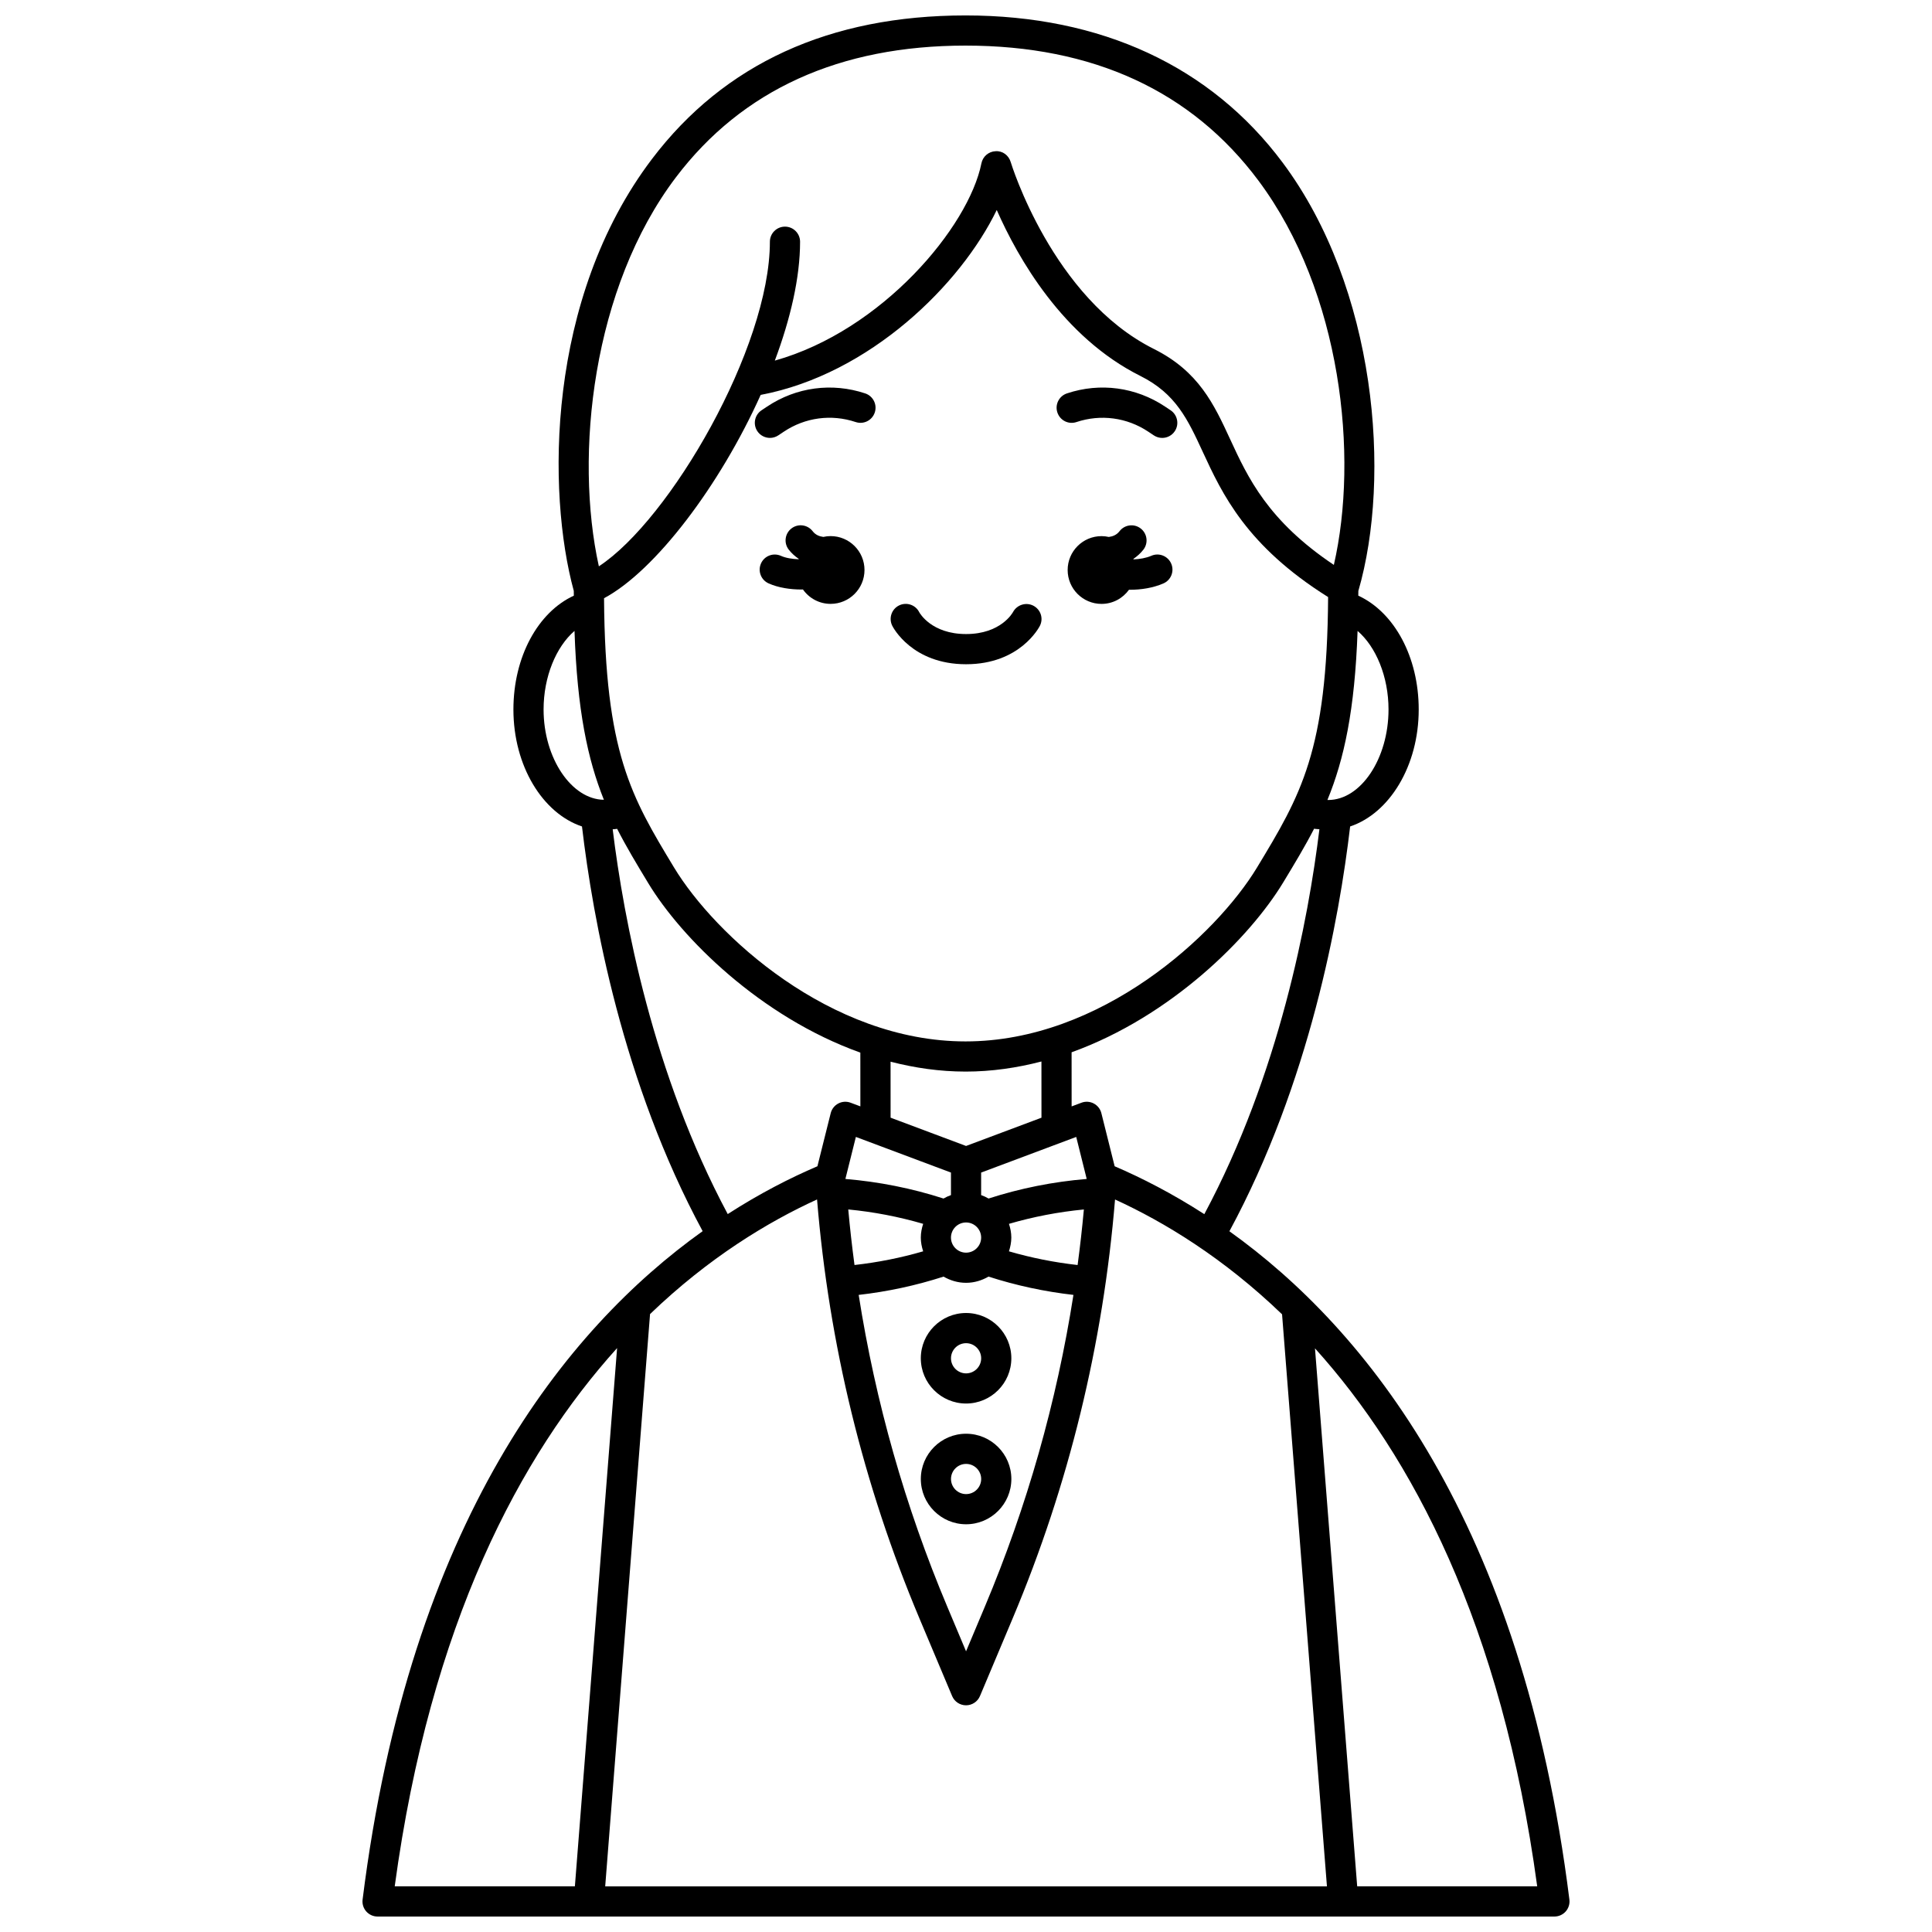 <?xml version="1.0" encoding="UTF-8"?>
<!-- Uploaded to: ICON Repo, www.iconrepo.com, Generator: ICON Repo Mixer Tools -->
<svg width="800px" height="800px" version="1.1" viewBox="144 144 512 512" xmlns="http://www.w3.org/2000/svg">
 <defs>
  <clipPath id="a">
   <path d="m240 148.09h320v503.81h-320z"/>
  </clipPath>
 </defs>
 <path d="m449.14 291.28c-1.469 0.629-3.129 0.891-4.738 0.965-0.016-0.043-0.023-0.09-0.039-0.129 0.98-0.684 1.891-1.469 2.66-2.465 1.348-1.75 1.016-4.262-0.734-5.606-1.75-1.348-4.258-1.016-5.606 0.734-0.766 0.988-1.762 1.375-2.828 1.52-0.625-0.137-1.273-0.219-1.934-0.219-4.957 0-8.98 4.023-8.98 8.98 0 4.957 4.023 8.98 8.98 8.98 3.008 0 5.648-1.492 7.281-3.758 0.082 0 0.168 0.012 0.25 0.012 2.941 0 6.062-0.473 8.84-1.668 2.031-0.867 2.973-3.219 2.098-5.25-0.871-2.031-3.234-2.973-5.25-2.098z"/>
 <path d="m364.12 286.07c-0.668 0-1.312 0.082-1.934 0.219-1.066-0.145-2.066-0.531-2.828-1.52-1.348-1.742-3.856-2.082-5.609-0.73-1.75 1.344-2.082 3.856-0.734 5.606 0.766 0.996 1.68 1.781 2.66 2.465-0.012 0.031-0.02 0.062-0.031 0.098-1.691-0.059-3.383-0.32-4.691-0.906-2.031-0.898-4.387 0.008-5.281 2.019-0.902 2.016 0.004 4.383 2.019 5.281 2.59 1.16 5.723 1.625 8.742 1.625 0.121 0 0.23-0.016 0.352-0.02 1.617 2.305 4.293 3.824 7.336 3.824 4.957 0 8.98-4.023 8.98-8.98 0-4.961-4.023-8.98-8.98-8.98z"/>
 <path d="m400.02 515.95c6.613 0 11.996-5.383 11.996-11.996s-5.383-11.996-11.996-11.996-11.996 5.383-11.996 11.996c0 6.617 5.383 11.996 11.996 11.996zm0-15.992c2.207 0 4 1.797 4 4 0 2.203-1.793 4-4 4s-4-1.797-4-4c0-2.203 1.793-4 4-4z"/>
 <path d="m412.02 535.95c0-6.613-5.383-11.996-11.996-11.996s-11.996 5.383-11.996 11.996c0 6.613 5.383 11.996 11.996 11.996s11.996-5.379 11.996-11.996zm-15.996 0c0-2.203 1.793-4 4-4s4 1.797 4 4c0 2.203-1.793 4-4 4s-4-1.797-4-4z"/>
 <g clip-path="url(#a)">
  <path d="m469.81 470.29c21.238-39.312 29.121-82.848 31.992-107.27 10.422-3.484 18.172-16.039 18.172-30.996 0-13.895-6.453-25.762-16.012-30.168 0.004-0.43 0.016-0.812 0.016-1.242 8.797-30.352 4.781-80.215-20.055-113.51-19.031-25.52-48.098-39.012-84.047-39.012-36 0-63.953 12.801-83.09 38.039-28.094 37.055-27.812 88.496-20.73 114.45 0 0.445 0.012 0.836 0.016 1.277-9.555 4.402-16.012 16.27-16.012 30.168 0 14.957 7.75 27.512 18.172 30.996 2.867 24.414 10.746 67.938 31.977 107.25-36.16 25.832-77.586 76.867-90.117 177.14-0.145 1.141 0.211 2.281 0.969 3.144 0.762 0.855 1.848 1.348 2.996 1.348h311.88c1.148 0 2.238-0.492 3-1.352 0.754-0.859 1.113-2.004 0.969-3.144-12.531-100.21-53.953-151.26-90.098-177.11zm-153.54 21.953c15.57-14.965 31.234-24.426 44.258-30.375 3.148 38.27 12.219 75.602 27.137 111.04l8.66 20.57c0.625 1.484 2.078 2.445 3.688 2.445 1.605 0 3.062-0.965 3.688-2.445l8.66-20.57c14.918-35.43 23.992-72.766 27.137-111.03 13.023 5.965 28.691 15.441 44.262 30.43l11.895 151.6h-191.27zm51.793-35.91 2.754-11.035 25.199 9.445v5.969c-0.688 0.242-1.344 0.551-1.969 0.914-8.441-2.723-17.148-4.449-25.977-5.184 0-0.035-0.008-0.07-0.008-0.109zm-63.984-153.8c13.566-7.242 30.707-29.871 41.508-53.879 28.957-5.477 53.082-29.355 62.559-49.008 5.594 12.707 17.48 33.695 38.066 43.984 9.406 4.703 12.551 11.508 16.539 20.133 5.141 11.125 11.555 24.891 33.211 38.465-0.246 40.848-7.242 52.508-18.859 71.707-10.777 17.805-41.266 46.051-77.227 46.051-35.953 0-66.445-28.246-77.223-46.055-11.363-18.781-18.297-30.352-18.574-71.398zm95.797 125.45c6.93 0 13.652-0.996 20.117-2.676l0.008 14.898-19.984 7.488-20-7.496-0.008-14.836c6.387 1.645 13.027 2.621 19.867 2.621zm-11.227 47.629c-5.949 1.734-12.035 2.938-18.195 3.629-0.656-4.891-1.207-9.797-1.656-14.723 6.723 0.645 13.363 1.918 19.852 3.812-0.371 1.156-0.625 2.359-0.625 3.633-0.004 1.281 0.25 2.492 0.625 3.648zm5.406 6.703c1.762 1.02 3.781 1.645 5.961 1.645 2.18 0 4.195-0.629 5.957-1.648 7.316 2.363 14.859 3.977 22.5 4.852-4.445 28.352-12.289 56.039-23.484 82.633l-4.973 11.82-4.973-11.82c-11.195-26.594-19.035-54.281-23.484-82.633 7.641-0.867 15.176-2.484 22.496-4.848zm5.961-14.348c2.207 0 4 1.797 4 4s-1.793 4-4 4-4-1.797-4-4 1.793-4 4-4zm29.562 11.277c-6.16-0.688-12.25-1.895-18.195-3.629 0.371-1.156 0.629-2.367 0.629-3.648 0-1.277-0.25-2.481-0.625-3.633 6.484-1.891 13.129-3.164 19.852-3.812-0.453 4.926-1.004 9.832-1.66 14.723zm2.379-22.805c-8.828 0.73-17.539 2.461-25.977 5.184-0.625-0.359-1.277-0.668-1.969-0.91v-5.969l25.199-9.445 2.754 11.035c0 0.035-0.008 0.07-0.008 0.105zm7.438-3.363-3.519-14.07c-0.273-1.105-1.012-2.039-2.019-2.57s-2.199-0.609-3.258-0.203l-2.606 0.977-0.008-14.34c26.406-9.535 47.238-30.398 56.094-45.035 3-4.957 5.742-9.492 8.172-14.215 0.465 0.098 0.941 0.082 1.406 0.145-2.938 23.949-10.66 64.938-30.5 102-8.512-5.484-16.578-9.609-23.762-12.688zm72.578-121.06c0 13.004-7.324 23.992-15.992 23.992-0.062 0-0.129-0.02-0.195-0.02 4.414-10.75 7.258-23.809 7.988-44.785 4.891 4.207 8.199 12.141 8.199 20.812zm-188.82-141.06c17.543-23.137 43.355-34.871 76.719-34.871 33.805 0 59.922 12.043 77.637 35.789 22.062 29.582 26.582 73.113 19.977 101.83-17.473-11.699-22.789-23.129-27.484-33.305-4.273-9.246-8.309-17.973-20.219-23.926-26.902-13.445-37.832-49.184-37.941-49.547-0.527-1.754-2.133-2.996-4.016-2.852-1.836 0.082-3.379 1.406-3.738 3.207-3.367 16.824-26.273 44.293-54.75 52.285 4.137-11.035 6.691-21.988 6.691-31.504 0-2.207-1.789-4-4-4-2.211 0-4 1.793-4 4 0 28.086-26.492 73.688-45.324 86.02-6.504-29.449-1.781-73.809 20.449-103.13zm-35.098 141.06c0-8.668 3.309-16.602 8.195-20.816 0.711 20.996 3.488 34.066 7.789 44.75-8.527-0.078-15.984-10.949-15.984-23.934zm18.312 31.758c0.395-0.051 0.793-0.039 1.184-0.121 2.445 4.801 5.219 9.391 8.258 14.418 8.773 14.504 29.688 35.395 56.191 44.883l0.008 14.246-2.586-0.969c-1.07-0.402-2.258-0.328-3.258 0.203-1.008 0.527-1.746 1.465-2.019 2.57l-3.519 14.066c-7.18 3.07-15.254 7.184-23.77 12.672-19.824-37.051-27.547-78.023-30.488-101.97zm1.172 137.48-11.188 142.64h-47.746c9.477-69.77 33.332-114.28 58.934-142.64zm196.13 142.64-11.184-142.57c25.582 28.379 49.426 72.871 58.891 142.57z"/>
 </g>
 <path d="m400.02 320.03c14.301 0 19.363-9.793 19.574-10.207 0.977-1.957 0.191-4.301-1.75-5.309-1.938-1-4.34-0.242-5.379 1.68-0.129 0.238-3.25 5.836-12.441 5.836-9.191 0-12.316-5.602-12.414-5.785-0.992-1.977-3.394-2.769-5.367-1.789-1.977 0.988-2.773 3.391-1.789 5.367 0.199 0.418 5.262 10.207 19.566 10.207z"/>
 <path d="m429.27 255.85c6.441-2.144 13.383-1.219 19.031 2.547l1.477 0.984c0.688 0.457 1.457 0.672 2.219 0.672 1.293 0 2.562-0.625 3.332-1.781 1.227-1.836 0.73-4.324-1.109-5.547l-1.477-0.984c-7.731-5.148-17.195-6.422-26-3.484-2.09 0.699-3.227 2.961-2.527 5.059 0.699 2.102 2.949 3.242 5.055 2.535z"/>
 <path d="m348.04 260.05c0.758 0 1.531-0.215 2.215-0.672l1.477-0.984c5.648-3.766 12.578-4.699 19.031-2.547 2.109 0.707 4.359-0.438 5.059-2.527 0.699-2.094-0.434-4.359-2.527-5.059-8.812-2.938-18.281-1.668-26 3.484l-1.477 0.984c-1.84 1.223-2.336 3.707-1.109 5.547 0.77 1.148 2.039 1.773 3.332 1.773z"/>
</svg>